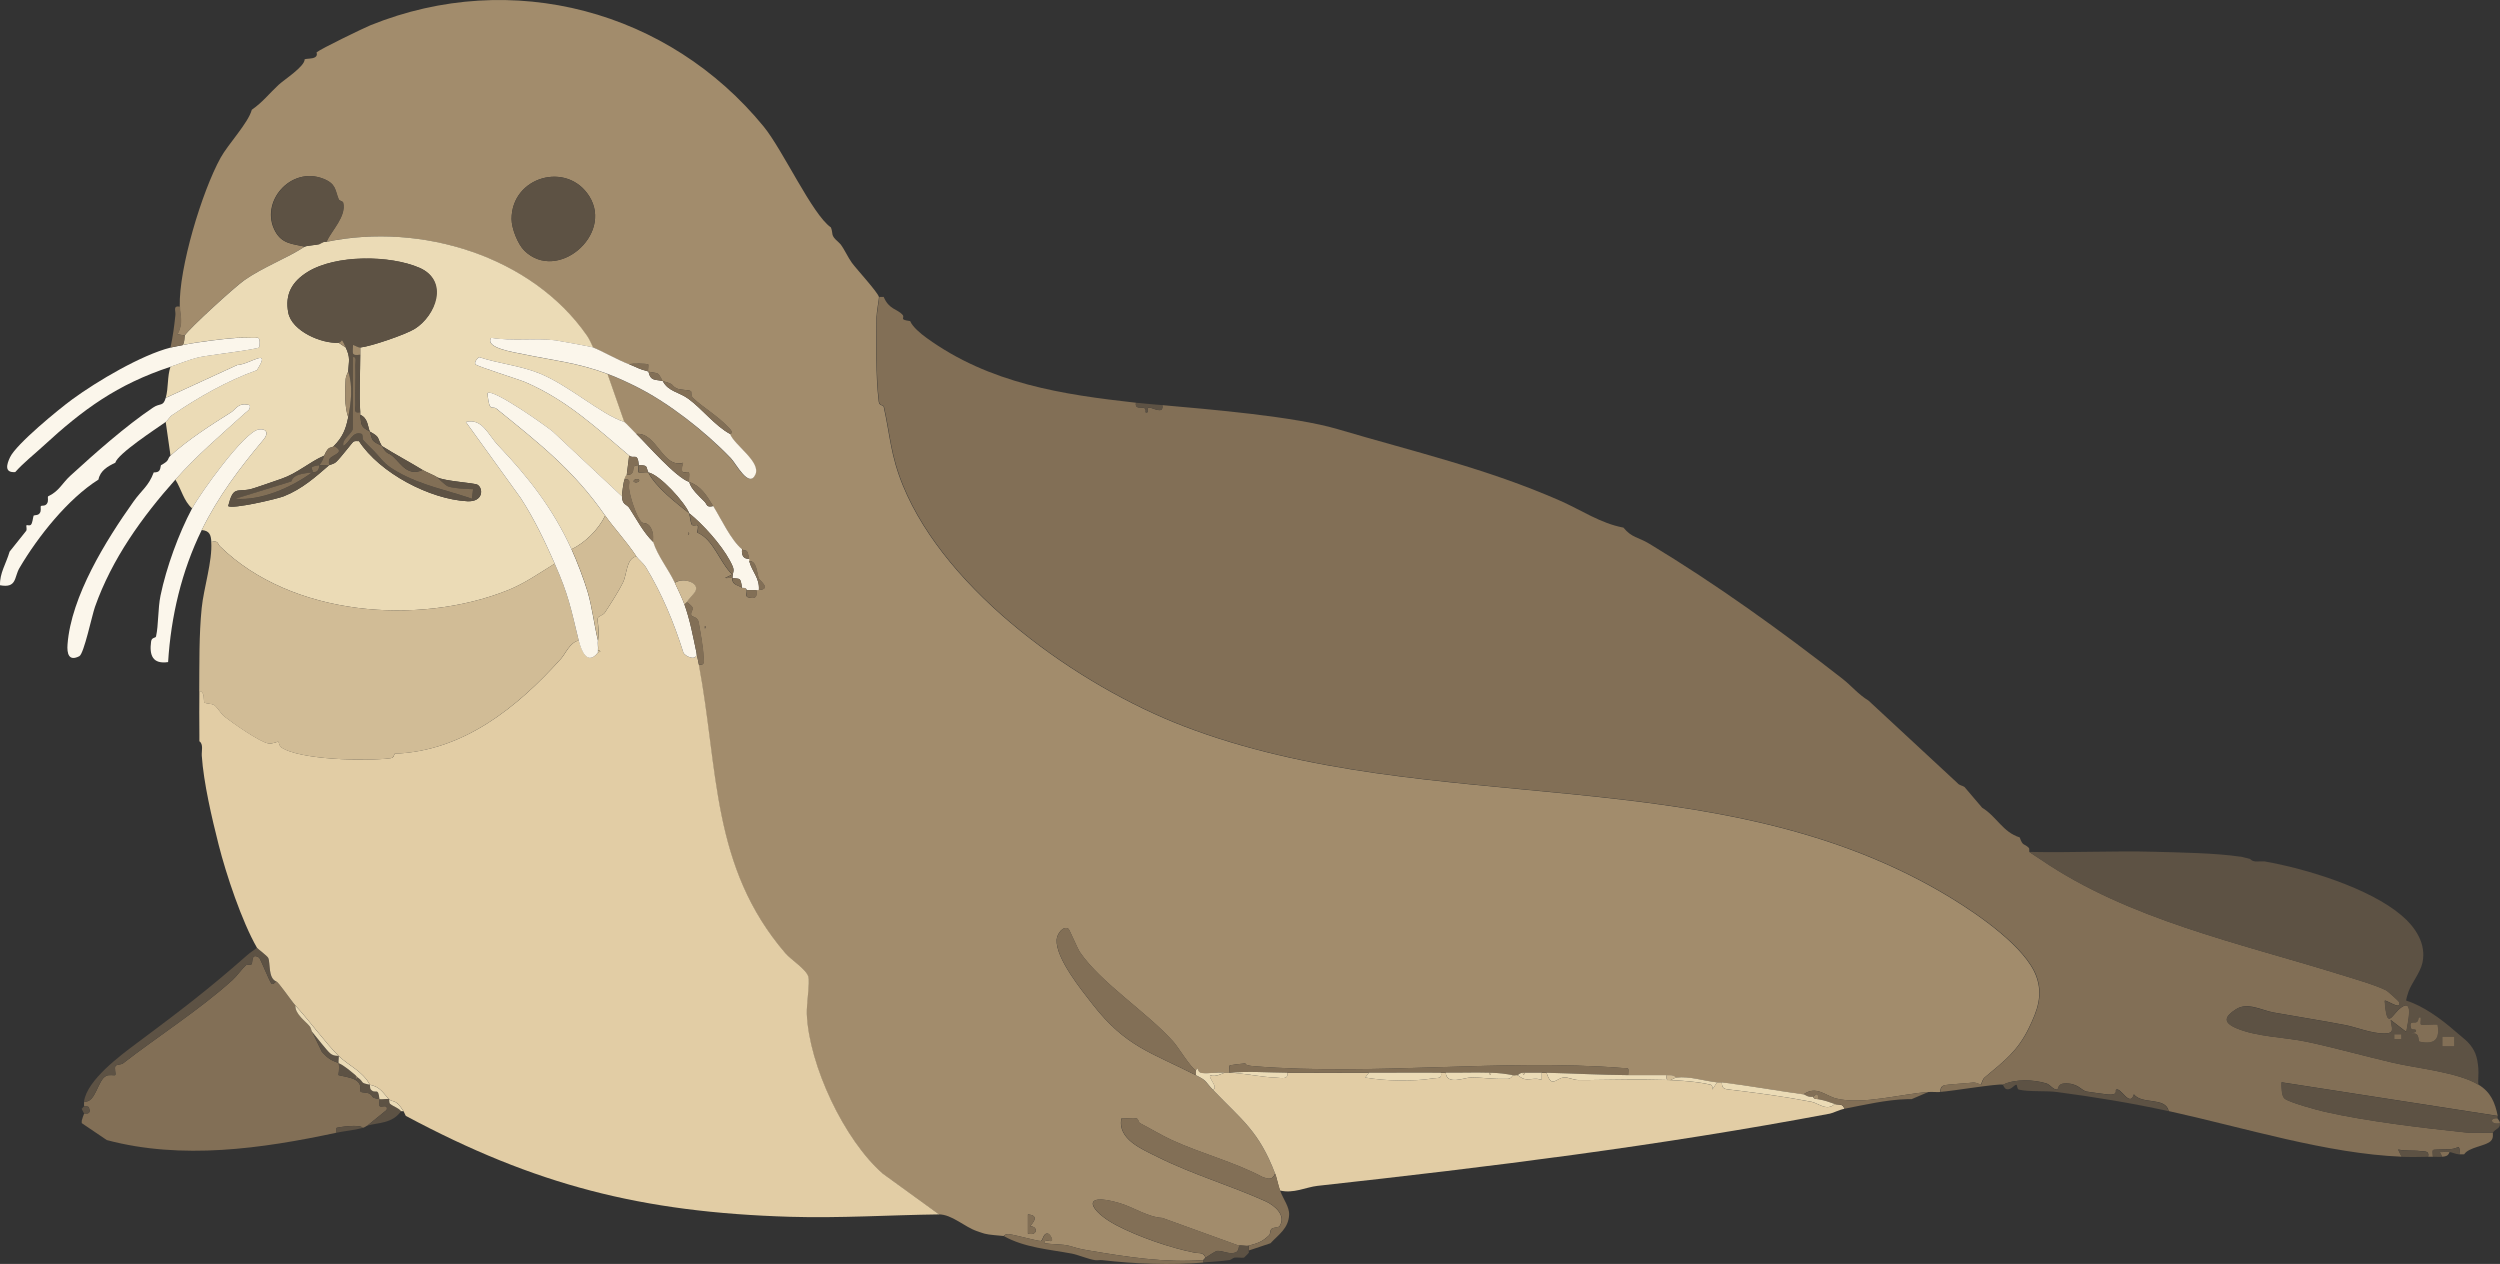 <?xml version="1.0" encoding="UTF-8"?> <svg xmlns="http://www.w3.org/2000/svg" id="_レイヤー_1" data-name="レイヤー_1" version="1.1" viewBox="0 0 520.51 263.15"><rect x="0" y="0" width="520.51" height="263.15" fill="#333333" stroke="none"/><defs><style> .st0 { fill: #d1bc96; } .st1 { fill: #ebdbb6; } .st2 { fill: #826f56; } .st3 { fill: #a28c6c; } .st4 { fill: #e2cda5; } .st5 { fill: #5d5244; } .st6 { fill: #fbf6eb; } </style></defs><path class="st3" d="M66,10.85c.64-.61,9.72-5.02,11.15-5.6,29.5-11.92,62.18-2.96,81.85,21.1,4.02,4.92,10.13,18.34,14,21,.55,1.42-.17,1.56,1.5,3,.17.15.33.34.5.5.88,1.17,1.53,2.72,2.37,3.87.98,1.34,5.46,6.2,5.63,7.13.04.21-.52,3.28-.52,4.23.01,5.63-.21,12,.47,17.55.11.92.94.65,1.03,1.06,1.36,6.14,1.42,10.12,4,16.42,9.12,22.24,36.57,41.69,58.42,50.08,51.66,19.83,111.36,6.05,160.06,35.94,5.61,3.45,15.27,10.11,17.48,16.12,1.46,3.95.21,7.17-1.5,10.71-2.37,4.91-5.18,6.97-9.24,10.37-.5.42-.67,1.41-.77,1.48-.1.07-1.03-.48-1.63-.41-1.72.19-3.4.25-5.1.43-1.13.12-1.73.19-1.72,1.53-.83.05-1.67-.06-2.5,0-5.62.39-13.7,2.71-19.12,1.37-2.34-.58-4.16-2.79-6.88-.87-5.8-.8-11.21-1.79-17-2.5-.33-.04-.67.03-1,0-2.81-.3-5.6-1.31-8.5-1-.59-.62-1.25-.49-2-.5-2.66-.02-5.33.02-8,0,.06-1.75.31-1.38-1.23-1.5-24.86-1.95-51.66,1.65-76.68-.37-2.14-.17-1.69-.59-1.8-.59-.31,0-3.18.34-3.29.46-.09.09.06,1.1,0,1.5-.33,0-.67,0-1,0-1.53-.16-3.32.21-4.79.05-1.09-.13-.62-1.57-1.21-.55-1.22-.72-3.58-4.74-4.74-6.03-5.4-6.04-15.08-12.22-19.41-18.6-.51-.75-2.16-4.7-2.38-4.85-1.11-.75-2.39,1.1-2.46,2.27-.22,3.86,5.14,10.44,7.5,13.47,6.88,8.83,12.14,9.99,21.49,14.74,2.53,1.29,1.8,1.24,3.5,3,6.18,6.41,9.63,8.68,13,17.5-.66,1.38-1.24,1.11-2.5.76-6.08-3.24-12.9-4.92-19.11-7.8-1.99-.92-4.4-2.37-6.53-3.47-.32-.17-.3-.89-.71-.98-.95-.21-2.15.09-3.16-.01-.87,4.35,4.35,6.44,7.66,8.09,7.19,3.58,15.24,5.95,22.34,9.16,1.87.84,4.4,2.94,2.93,5.19-.19.28-1.23.23-1.62.52-.43.32-.26,1.09-.52,1.33-1.42,1.37-2.35,1.68-4.3,2.21-.5.13-1.77-.16-2,0l-15.97-5.78c-3.01-.16-5.99-2.23-8.91-3.09-8.32-2.46-6.28,1.67-.63,4.63,4.52,2.37,11.19,4.7,16.3,5.7.85.17,1.87-.14,2.21,1.04-.15.11-.27.41-.5.5-8.19.57-15.76-.66-23.75-2-2.3-.38-2.58-.56-4.11-.98-1.31-.36-3.68-.29-5.14-.53-.16-.98,1.25-.27,1.5-.5.28-.25-.35-1.41-.76-1.5-1.08-.23-1.01,1.48-1.54,1.52-.62.05-5.2-1.25-6.64-1.42-.75-.08-1.01.4-1.07.39-1.16-.14-2.95-.21-4-.5-.37-.1-1.05-.35-1.5-.5-2.61-.86-5.26-3.53-8-3.5l-11.74-8.51c-8.05-7.05-15.33-22.56-15.79-33.21-.08-1.97.67-6.6.32-7.78-.47-1.57-3.58-3.49-4.79-4.89-15.45-17.97-13.91-38.24-18.01-60.1,1.46.29,1.02-.79,1.01-1.74-.02-1.62-.69-5.31-1-7.03-.23-1.29-1.5-1.05-1.56-1.55-.16-1.24,1.3-1.11-.95-2.68.51-.72,1.38-1.59,1.66-2.02,1.34-2.02-2.41-3.21-4.16-1.98-1.36-2.88-3.59-5.61-4.5-8.5-.05-.17.32-1.79-.59-3.17-.64-.98-1.45-.64-1.78-.95-1.08-1.04-2.48-5.41-2.64-7.14-.09-.95.59-2.02-.99-1.74.1-.37.22-.73.5-1,.07-.07.68.09,1.02-.23.83-.77-.23-1.75,1.48-1.77.03.4-.09,1.42,0,1.5.16.15,1.51-.11,2,0,1.7,3.26,5.87,6.37,8.5,8.5.26.62.32,2.16.61,2.42.69.59,1.67-.95,1.08,1.6,3.4,1.37,4.64,6.17,7.3,8.73l-1.49.74c.48.06,1.03-.07,1.5,0-.06,1.47,1.1,1.41,2,2,.19.12.81-.15,1,.5.13.45-.31,1.35.25,1.51,1.53.44,2.04-.04,1.75-1.51.17,0,.33,0,.5,0,2.78-.16.19-1.98.04-2.38-.42-1.08-.43-3.81-2.04-3.62-.04-.15.03-.33,0-.5-.44-2.53-.6-1.26-1.5-2-2.33-1.93-4.39-6.4-6-9-1.45-2.34-2.51-4.13-5-5-.12-.52.22-1.69-.06-1.97-.47-.47-2.06,1.04-1.19-2.02-4.26,1.24-5.47-6.41-9.76-6.01-.46-.44-2.33-2.45-2.5-2.5l-3.5-10c2.01.75,4.17,1.74,6.37,2.86,6.26,3.18,13.73,8.89,19.32,14.71,1.09,1.14,3.71,6.29,5.07,3.43,1.26-2.66-4.32-6.11-5.26-8.49.98-.2-.13-1.19-.4-1.47-2.14-2.28-5.11-3.98-7.27-6.01-.48-.45-.24-1.25-.42-1.41-.41-.35-2.23-.19-3.03-.62-1.29-.69-.14-.79-2.88-1.49-1.11-2.17-.81-1.44-3-2-.07-.32.12-1.41,0-1.5-.15-.13-3.4-.22-4,0-2.55-.97-5.74-2.84-7.5-3.5-.42-.82-.75-1.7-1.28-2.46-11.55-16.63-34.65-23.61-54.22-19.54,1.08-2.38,4.17-5.3,3.49-8.15-.08-.34-.78-.32-.95-.74-.77-1.9-.51-3.18-3.17-4.24-6.84-2.71-13.35,4.96-9.98,11,1.44,2.57,3.57,2.55,6.11,3.13-3.62,2.4-8.74,4.29-12.62,7.02-1.98,1.39-11.43,10.02-12.38,11.48l-1.51-.26c1.26-2.27.56-3.76.51-5.74-.22-8.03,4.63-23.99,8.5-31,1.57-2.84,5.77-7.26,6.5-10,2.31-1.61,3.52-3.27,5.56-5.17,1.18-1.1,5.48-3.84,5.44-5.33.57-.2,1.55-.05,2.2-.45.58-.36.23-.98.3-1.05ZM109.17,52.18c6.84,6.69,18.53-3.29,13.54-11.29-4.62-7.4-16.19-4.13-16.2,4.7,0,1.94,1.28,5.23,2.66,6.58ZM133,99.85c-.7-.36-1.33.32-.99.49.7.36,1.33-.32.99-.49ZM143.25,110.85v.5c.32-.17.32-.33,0-.5ZM146.75,130.35v.5c.32-.17.32-.33,0-.5ZM214.51,255.34c-.12-.17,2.44-2.27-.5-2.49v4c2.11.53,2.11-1.59.5-1.51Z"></path><path class="st2" d="M184,61.85c1.11,2.6,2.79,2.46,3.88,3.65.68.74-.89,1.01,1.62,1.35.46,1.18,2.24,2.66,3.38,3.48,13.19,9.57,28.43,11.83,43.62,13.52-.33,2,2.38.05,2.01,2,.84.22.3-.73.55-.94.46-.39,3.31,1.66,2.94-.56,9.7.87,27.48,2.33,36.5,5,15.8,4.68,31.16,8.23,46.34,14.91,4.34,1.91,8.43,4.72,13.16,5.59,1.75,2.14,3.08,1.96,5.38,3.35,13.94,8.42,27.39,18.1,40.25,28.14,1.85,1.44,3.28,3.25,5.38,4.51l18.55,17.2c.34.46,1.09.53,1.45.8l3.68,4.32c3.05,1.86,4.29,5.09,7.82,6.18.67,1.92.87,1.18,1.87,2.15.23.22.06.78.13.85.1.12,2.07,1.37,2.54,1.69,18.19,12.4,41.08,17.28,62.18,23.84,2.48.77,7.57,2.25,9.66,3.34.17.09,2.58,2.21,2.63,2.38.63,1.97-2.74-.55-3-.25.49,6.53,1.44,2.78,3.48,1.37,2.7-1.86,1.24,3.44,1.02,5.13l-3.25-2.49c.21,1.8.96,2.82-1.39,2.81-2.68-.01-5.76-1.31-8.15-1.77-4.99-.96-9.91-1.71-14.89-2.61-2.45-.44-5.35-2.22-7.78-.67s-2.73,2.73.02,3.92c4.27,1.85,10.19,1.89,14.66,2.84,5.96,1.27,12.15,3.02,18.1,4.4,4.86,1.13,13.47,1.96,17.7,4.55,2.58,1.59,3.43,3.73,4,6.5l-45-7c0,.88-.04,2.8.63,3.38.95.82,6.9,2.43,8.47,2.78,8.62,1.95,20.33,3.35,29.22,4.28,1.89.2,3.8,0,5.69.06-.12.18.23,1.06-.48,1.75-1.09,1.06-4.55,1.24-5.52,2.75-.33-.04-.67.04-1,0,.03-.44.18-1.53-.26-1.51-1.33.67-2.66.39-4.01.51-1.52.13-1.3-.29-1.23,1.5-.33,0-.67,0-1,0,.3-1.29-.71-1.07-1.59-1.18-1.56-.2-3.1.03-4.65-.33l.74,1.51c-15.5-.62-32.55-5.98-48.5-9.5-.72-3.03-5.58-1.3-7.26-3.5-.8,2.87-2.78-1.62-3.71-.95-.2.15.53,1.21-1.77.98-.56-.06-4.19-.55-4.41-.61-1.18-.3-1.75-1.82-4.63-1.67-1.42.08-1.12,1.28-1.48,1.27-.9-.02-1.4-1.03-2.22-1.29-2.58-.8-6.52-.96-9.02.27-.93-.28-10.75,1.36-13,1.5,0-1.34.59-1.41,1.72-1.53,1.69-.18,3.38-.24,5.1-.43.6-.07,1.53.48,1.63.41.1-.06.26-1.06.77-1.48,4.07-3.41,6.88-5.46,9.24-10.37,1.71-3.54,2.95-6.76,1.5-10.71-2.21-6-11.87-12.67-17.48-16.12-48.69-29.9-108.4-16.12-160.06-35.94-21.85-8.39-49.3-27.83-58.42-50.08-2.58-6.3-2.64-10.28-4-16.42-.09-.4-.92-.13-1.03-1.06-.68-5.55-.46-11.92-.47-17.55,0-.96.55-4.02.52-4.23.33,0,.67-.01,1,0Z"></path><path class="st2" d="M17.5,229.35c2.48.36,2.78-4.49,4.64-5.36.63-.3,1.72-.02,1.85-.15.19-.19-.23-1.47.07-1.92.19-.28,1.18-.23,1.58-.54,6.78-5.29,16.09-11.26,22.8-17.36.89-.81,1.94-2.31,2.74-3.03.25-.22,1.02-.03,1.22-.25.25-.29-.15-2.47,1.56-1.35.25.17,2.22,5.16,2.61,5.45.32.23.86-.49.94-.49.4,0,3.17,4.1,4,5-.12,1.79,2.17,3.31,3.02,4.38.26.32.29.89.48,1.12l2.01,4.14c1.39,1.54,1.87,1.69,3.49,2.36.26,1.21-.11,2.43,0,2.5.15.1,2.6.42,3.51,1,1.6,1.02.7,1.97,1.06,2.42.2.26,1.35.13,1.82.42,1.13.68-.03.77,2.12,1.16.04.42-.16,1.26.05,1.46.33.31,1.77-.52,1.44.78l-4,3.25c-.19.05-.53.38-1,.5-.35-.87-5.26-.15-5.49.01-.1.07.03.71,0,.99-15.46,3.32-32.17,5.69-47.78,1.53l-5.22-3.53c-.01-.16-.01-.34,0-.5,0-.08.44-1.45.5-1.5.17-.14,1.57.46,1.01-1.25-.12-.35-.97-.19-1.01-.25-.04-.04-.03-.77,0-1Z"></path><path class="st2" d="M74.5,224.35l-.5.5v-1c.18.15.33.38.5.5Z"></path><path class="st5" d="M53.5,197.35c.09.15,2.14,1.68,2.34,2.11.47,1.01-.07,4.19,1.66,4.89-.08,0-.62.72-.94.49-.39-.29-2.35-5.28-2.61-5.45-1.71-1.12-1.31,1.07-1.56,1.35-.2.22-.97.03-1.22.25-.79.72-1.85,2.22-2.74,3.03-6.71,6.11-16.02,12.08-22.8,17.36-.4.31-1.39.26-1.58.54-.3.45.12,1.74-.07,1.92-.13.12-1.22-.15-1.85.15-1.86.87-2.16,5.72-4.64,5.36.61-4.47,7.58-9.61,11.05-12.2,8.76-6.53,14.73-11.04,22.95-18.3.61-.54,1.35-1,2-1.5Z"></path><path class="st5" d="M17.5,230.35c.05.06.9-.11,1.01.25.56,1.71-.84,1.11-1.01,1.25l-.5-1c.16-.08.31-.38.5-.5Z"></path><path class="st4" d="M132.5,115.85c.41.62,1.45,1.38,1.98,2.27,3.39,5.59,5.81,11.47,7.79,17.71.28.86,3.04,2.02,2.73.02.18.86.34,1.62.5,2.5,4.11,21.86,2.56,42.13,18.01,60.1,1.21,1.4,4.32,3.32,4.79,4.89.35,1.18-.4,5.81-.32,7.78.46,10.65,7.74,26.16,15.79,33.21l11.74,8.51c-10.21.13-20.65.81-31,.5-30.94-.93-53.07-6.59-80-21-.09-.05-.34-.74-.5-1-1.7-2.72-2.18-1.69-3-2.5-1.22-1.2-1.76-2.55-4-3-1.55-2.88-4.41-3.95-6.5-6-2.68-2.63-6.09-7.34-9-10.5-.83-.9-3.6-5-4-5-1.73-.71-1.19-3.88-1.66-4.89-.2-.43-2.26-1.96-2.34-2.11-3.17-5.51-6.44-15.32-8-21.5-1.4-5.52-3.12-12.88-3.5-18.5-.06-.95.38-2.44-.5-3-.01-.5,0-1,0-1.5-.03-2.99-.03-6.01,0-9,1.32.25.74,2.01,1.08,2.41.23.27,1.47.17,2.06.57.55.37,1.42,1.84,2.05,2.33,1.74,1.36,7.31,5.28,9.18,5.63.84.15,1.98-.43,2.07-.37.13.09.21.9.57,1.15,3.87,2.7,17.84,2.93,22.76,2.31.94-.12.69-.95.97-.96,14.16-.53,25.43-9.59,34.57-19.78.94-1.05,1.82-3.37,3.7-3.8.53,2.17,1.82,5.32,4,2.5.07-.08.38-.05.49-.25l-.49-.25c.06-.65-.09-1.37,0-2,.31-2.16-.17-3.81-.04-4.67.06-.39,1.06-.53,1.46-1.13,1.08-1.63,2.95-4.56,3.77-6.25.88-1.79.65-5,2.8-5.45Z"></path><path class="st1" d="M68,50.35c19.57-4.07,42.67,2.91,54.22,19.54.53.77.87,1.64,1.28,2.46-.37-.14-6.95-1.36-7.78-1.47-4.1-.53-9.2.19-13.47-.53-1.38,2.11,4.8,3,6.61,3.39,6.41,1.34,11.26,1.75,17.63,4.12l3.5,10c-5-1.62-11.7-7.81-18-10.25-4.02-1.55-8.2-1.92-12.22-3.25-.45.26-1.09,1.07-.78,1.49.34.44,9,3.11,10.49,3.76,8.64,3.76,14.69,9.5,21.51,15.24l-.5,4c-.28.27-.4.63-.5,1-.17.63-.51,2.88-.5,3.5l-14.4-13.49c-1.46-1.21-12.54-9.07-13.6-8,.07.74.2,2.38.65,2.88.18.19.86.07,1.14.3,8.91,7.21,16.2,12.9,22.71,22.32-1.35,2.85-4.18,5.66-7,7-3.87-8.48-9.01-15.04-15.32-21.68-2.01-2.11-3.26-5.69-6.67-4.82l11.41,15.83c2.85,4.39,5.02,9,7.09,13.66-3.2,1.96-6.22,4.11-9.73,5.52-18.71,7.49-45.15,5.36-59.94-9.1-.56-.55-.35-1.31-1.82-.92-.1-1.47-.34-2.33-2-2.5,3.44-7.01,7.94-12.96,12.88-18.84,1.1-1.31.62-2.34-1.02-2.09-3.02.47-12.2,13.32-13.86,16.43-1.77-1.52-2.28-4.09-3.5-6,4.53-5.08,9.35-9.17,14.45-13.8.56-.5,1.25-.74,1.04-1.7-2.41-.65-2.82.82-3.87,1.48-4.42,2.78-8.85,5.65-12.63,9.01l-1-7c.46-.33.76-1.02,1.33-1.41,5.47-3.73,11.39-7.13,17.65-9.36,3.18-4.97-1.52-1.16-4.08-1.08l-14.9,6.85c.61-2.11.29-4.41,1-6.5,1.75-.58,4.04-1.53,5.8-1.95s12.23-1.61,12.66-2.09c.07-.07.29-1.9-.26-1.97-1.48.07-2.98-.09-4.46.01-2.94.2-8.41.9-11.25,1.49.49-.45.35-1.76.5-2,.94-1.47,10.4-10.09,12.38-11.48,3.88-2.73,9-4.62,12.62-7.02.26-.18,2.37-.33,3-.5l1-.5c.16-.04.34.03.5,0ZM75,72.35c2.16-.22,9.43-2.69,11.36-3.89,4.42-2.77,6.95-10.1.99-12.7s-17.47-2.79-23.33.87c-3.18,1.99-4.74,4.6-4,8.46s6.92,6.48,10.48,6.27l1.5,1c.99,2.17.62,2.72.5,5,0,.1-.49.82-.54,1.69-.12,2.33-.26,5.62.54,7.81-.48,2.49-1.18,4.18-3,6-.67.68-.98-.31-2,2-3.17,1.39-5.56,3.68-8.92,4.83-1.43.49-5.71,2-6.42,2.16-2.85.63-3.58-.75-4.65,3.51.8.7,10.17-1.47,11.6-2.04,3.85-1.54,6.57-4.02,9.4-6.45.15-.13.94-.19,1.51-.72.88-.81,3.33-4.05,3.57-4.19.36-.22.76-.08,1.15-.12,4.3,6.63,14.77,12.12,22.54,12.52,3.37.18,3.37-2.68,2.15-3.43-.67-.41-6.95-.73-8.42-1.57-.53-.37-2.23-1.04-3-1.5-2.88-1.75-5.84-3.32-8.5-5-1.08-1.82-.28-1.78-2.5-3-.46-1.02-.37-2.8-2-3.5-.02-.16.01-.33,0-.5-.26-3.81,0-8.12,0-12v-1.5Z"></path><path class="st0" d="M44,112.85c1.47-.39,1.26.37,1.82.92,14.79,14.46,41.23,16.58,59.94,9.1,3.51-1.41,6.54-3.56,9.73-5.52,2.88,6.48,3.37,9.32,5,16-1.88.42-2.76,2.75-3.7,3.8-9.14,10.19-20.41,19.25-34.57,19.78-.27.01-.03.84-.97.96-4.91.61-18.88.38-22.76-2.31-.36-.25-.43-1.06-.57-1.15-.09-.06-1.23.52-2.07.37-1.88-.34-7.44-4.26-9.18-5.63-.62-.49-1.49-1.97-2.05-2.33-.59-.39-1.83-.3-2.06-.57-.34-.4.23-2.17-1.08-2.41.05-5.73-.06-11.53.51-17.24.41-4.13,2.26-9.83,1.99-13.76Z"></path><path class="st6" d="M34.5,82.85l14.9-6.85c2.56-.08,7.26-3.89,4.08,1.08-6.26,2.24-12.18,5.63-17.65,9.36-.57.39-.87,1.08-1.33,1.41-2.17,1.54-9.98,6.61-10.5,8.5-1.51.71-3.14,1.61-3.5,3.5-6.36,4.01-12.6,11.86-16.45,18.41-1.13,1.92-.5,4.25-4.05,3.59-.08-2.53,1.26-4.46,2-7l3.48-4.36c.15-.37-.05-.84.02-1.14.15-.07.62.15.91-.07.36-.29.42-1.41.59-1.93.27-.15.91,0,1.26-.49.4-.55.12-1.16.24-1.51.25-.14.88.08,1.27-.48s.11-1.2.23-1.52c2.32-1.08,2.9-2.71,4.68-4.33,5.18-4.73,11.42-10.27,17.19-14.16,1.49-1.01,2.09-.13,2.63-2.01Z"></path><path class="st6" d="M35.5,94.85c3.77-3.37,8.21-6.23,12.63-9.01,1.05-.66,1.46-2.13,3.87-1.48.21.96-.49,1.2-1.04,1.7-5.1,4.63-9.93,8.71-14.45,13.8-6.92,7.77-13.21,16.5-16.74,26.51-.63,1.8-2.29,9.75-3.25,10.25-2.22,1.15-2.6-.57-2.46-2.44.75-10.04,8.03-21.72,13.75-29.77,1.72-2.42,3.12-3.16,4.2-6.05,1.25,0,1.32-.48,1.5-1.5,1.97-1.04,1.25-1.33,2-2Z"></path><path class="st6" d="M38,71.85c2.85-.6,8.32-1.29,11.25-1.49,1.48-.1,2.98.06,4.46-.01.54.07.32,1.9.26,1.97-.43.47-10.82,1.65-12.66,2.09s-4.06,1.37-5.8,1.95c-11.14,3.68-18.26,8.91-26.5,16.5-1.96,1.81-4.04,3.41-5.84,5.43-2.31.17-1.78-1.61-1.08-3.09,1.29-2.74,10.13-9.99,12.95-12.05,5.19-3.8,14.42-9.25,20.47-10.78.62-.16,1.71-.33,2.5-.5Z"></path><path class="st6" d="M40,105.85c1.66-3.11,10.84-15.96,13.86-16.43,1.63-.25,2.12.78,1.02,2.09-4.94,5.88-9.44,11.83-12.88,18.84-4.19,8.54-6.41,18.01-7,27.5-3.2.46-3.94-1.37-3.54-4.29.13-.93.94-.66,1.03-1.06.53-2.4.37-5.75.93-8.49,1.22-5.89,3.79-12.94,6.58-18.17Z"></path><path class="st2" d="M37.5,63.85c.05,1.99.75,3.47-.51,5.74l1.51.26c-.15.24,0,1.55-.5,2-.79.17-1.88.34-2.5.5.49-2.25.78-4.46,1.02-6.76.1-.94-.6-2.02.98-1.74Z"></path><path class="st4" d="M256,223.35c2.71.03,6.65.94,9.74,1.02.87.02,2.61.51,2.26-1.02,5.66.04,11.34-.02,17,0l-.75,1c4.31.73,9.83.87,14.18.16.89-.15,1.86.19,1.57-1.16.33,0,.67,0,1,0,.21,2.67,3.95.99,5.27.98,2-.02,4.59.36,6.72.3.88-.03,1.42.22,2-.77.31.05.69-.05,1,0,.08.01.76.67,1.47.81,1.14.21,2.33-.34,3.53.19v-1.5c.34,0,.67,0,1,0,1.13,3.42,1.95,1.02,3.72.97.87-.03,1.93.55,3.01.55,7.08.03,21.01-.64,27.45.97.4.1.36.68.33,1l.99-1.49c.33.03.67-.04,1,0,0,1.38.6,1.38,1.73,1.52,5.75.69,11.28,1.43,16.97,2.53,1.37.26,3.18,2.03,4.8.45.65.23,1.73-.2,2,1-1.1.21-2.3.87-3,1-35.69,6.73-70.65,11.07-106.71,15.04-2.36.26-4.96,1.66-7.79.96-.39-1.14-.72-2.77-1-3.5-3.37-8.82-6.82-11.09-13-17.5,1.34-.35-1.06-2.55-.5-3,1.02.53,2.68-.49,3-.5s.67,0,1,0Z"></path><path class="st6" d="M126,107.35c-6.51-9.42-13.8-15.11-22.71-22.32-.28-.23-.97-.11-1.14-.3-.45-.49-.58-2.14-.65-2.88,1.06-1.07,12.14,6.8,13.6,8l14.4,13.49c.03,1.81,1.02,1.65,1.49,2.37,1.58,2.42,2.92,5.08,5.01,7.13.91,2.89,3.14,5.62,4.5,8.5.63,1.34,1.51,3.16,2,4.5,1.18,3.27,1.79,6.67,2.5,10,.31,2-2.45.84-2.73-.02-1.98-6.24-4.4-12.12-7.79-17.71-.54-.88-1.57-1.65-1.98-2.27-2.21-3.32-4.74-5.96-6.5-8.5Z"></path><path class="st6" d="M131,94.85c-6.82-5.74-12.87-11.48-21.51-15.24-1.49-.65-10.16-3.32-10.49-3.76-.31-.42.32-1.23.78-1.49,4.03,1.33,8.2,1.7,12.22,3.25,6.3,2.43,13.01,8.63,18,10.25.17.05,2.04,2.06,2.5,2.5,2.25,2.18,8.13,9,11,10,.32,1.4,2.08,2.98,3.18,4.08.57.57.35,1.3,1.82.92,1.61,2.6,3.67,7.07,6,9-.14,1.17.21,2.05,1.5,2,.03.17-.04.35,0,.5.62,2.26,2.19,3.49,2,6-.17,0-.33,0-.5,0-.67.02-1.33-.01-2,0-.19-.65-.81-.38-1-.5-.38-2.26-.34-1.75-2-2,.08-1.79.72-1.31-.53-3.62-1.86-3.44-5.61-7.56-8.47-9.88-.94-2.29-6.04-7.95-8.5-8.5-.58-1.11.08-1.52-2-1.5-.22-2.78-1.03-1.18-2-2Z"></path><path class="st5" d="M109.17,52.18c-1.38-1.35-2.66-4.65-2.66-6.58.01-8.84,11.58-12.11,16.2-4.7,4.99,8-6.7,17.98-13.54,11.29Z"></path><path class="st6" d="M123.5,72.35c1.76.66,4.95,2.53,7.5,3.5,1.66.63,1.87.95,4,1.5.48,2.1,1.41,1.59,3,2,1.11,2.16,3.42,2.29,5.32,3.68,2.82,2.06,5.58,5.66,8.68,7.32.94,2.38,6.52,5.83,5.26,8.49-1.36,2.86-3.98-2.29-5.07-3.43-5.59-5.82-13.06-11.52-19.32-14.71-2.2-1.12-4.35-2.11-6.37-2.86-6.38-2.37-11.23-2.78-17.63-4.12-1.82-.38-7.99-1.28-6.61-3.39,4.27.73,9.37,0,13.47.53.83.11,7.4,1.33,7.78,1.47Z"></path><path class="st2" d="M249,223.85c-9.34-4.75-14.61-5.91-21.49-14.74-2.36-3.03-7.72-9.61-7.5-13.47.07-1.16,1.35-3.01,2.46-2.27.22.15,1.88,4.1,2.38,4.85,4.33,6.38,14,12.56,19.41,18.6,1.16,1.29,3.52,5.31,4.74,6.03v1Z"></path><path class="st2" d="M260,259.35c1.95-.53,2.88-.84,4.3-2.21.26-.25.09-1.01.52-1.33.39-.29,1.43-.24,1.62-.52,1.47-2.24-1.06-4.34-2.93-5.19-7.1-3.21-15.16-5.58-22.34-9.16-3.31-1.65-8.53-3.74-7.66-8.09,1,.1,2.21-.2,3.16.01.41.09.39.81.71.98,2.13,1.11,4.54,2.56,6.53,3.47,6.21,2.88,13.04,4.55,19.11,7.8,1.26.35,1.84.62,2.5-.76.28.73.61,2.36,1,3.5.6,1.77,1.98,3.4,1.88,5.12-.17,2.85-2.18,4.04-3.88,5.88l-4.5,1.5c.07-.29-.04-.68,0-1Z"></path><path class="st5" d="M63.5,51.35c-2.54-.58-4.68-.55-6.11-3.13-3.37-6.04,3.14-13.71,9.98-11,2.66,1.06,2.41,2.34,3.17,4.24.17.42.86.39.95.74.68,2.85-2.41,5.77-3.49,8.15-.16.03-.34-.04-.5,0-.72.17-.95.49-1,.5-.63.17-2.74.32-3,.5Z"></path><path class="st2" d="M251,261.85c-.34-1.18-1.36-.88-2.21-1.04-5.11-1-11.78-3.33-16.3-5.7-5.65-2.96-7.69-7.09.63-4.63,2.91.86,5.89,2.93,8.91,3.09l15.97,5.78c-.07.05.01,1.17-.8,1.44-1.31.44-2.58-.44-3.85-.34-.19.02-2,1.16-2.34,1.4Z"></path><path class="st2" d="M256,223.35c.06-.4-.1-1.41,0-1.5.12-.12,2.99-.45,3.29-.46.12,0-.33.42,1.8.59,25.02,2.02,51.82-1.59,76.68.37,1.53.12,1.29-.25,1.23,1.5-5.74-.05-11.28-.35-17-.5-.33,0-.67,0-1,0-1.07,0-2.3.02-3.5,0-.16,0-.34-.02-.5,0-.38.05-.72.23-1,.5-.31-.05-.69.05-1,0-1.74-.3-2.6-.43-4.5-.5-.17,0-.33,0-.5,0-2.99-.09-6.01.03-9,0-.33,0-.67,0-1,0-4.99-.05-10.01.02-15,0-5.66-.02-11.34.04-17,0-4.05-.03-7.99-.36-12,0Z"></path><path class="st2" d="M209,257.35c.06,0,.32-.48,1.07-.39,1.44.16,6.02,1.46,6.64,1.42.52-.04.45-1.75,1.54-1.52.41.09,1.04,1.25.76,1.5-.25.22-1.66-.48-1.5.5,1.46.24,3.82.16,5.14.53,1.52.42,1.81.6,4.11.98,7.99,1.34,15.56,2.56,23.75,2v.5c-6.58.58-14.39.27-21-.5-.48-.06-1.02.07-1.5,0-1.46-.21-3.57-1.13-4.88-1.37-4.76-.88-9.81-1.24-14.12-3.63Z"></path><path class="st1" d="M339,223.85c2.67.02,5.34-.02,8,0-.28,2.11,1.44.56,2,.5,2.9-.31,5.69.7,8.5,1l-.99,1.49c.03-.32.07-.9-.33-1-6.44-1.61-20.37-.93-27.45-.97-1.08,0-2.14-.58-3.01-.55-1.77.06-2.59,2.45-3.72-.97,5.72.15,11.26.45,17,.5Z"></path><path class="st2" d="M401.5,227.35l-3.5,1.5c-.33.01-.67,0-1,0-4.17.11-8.84,1.19-13,2-.27-1.2-1.35-.77-2-1-1.38-.48-1.99-.72-3.5-1,.19-1.97-.72-.53-1-.5-1.24.13-1.57-.44-2-.5,2.72-1.91,4.53.3,6.88.87,5.42,1.34,13.51-.98,19.12-1.37Z"></path><path class="st1" d="M375.5,227.85c.43.06.76.63,2,.5.15.5.59.43,1,.5,1.51.28,2.12.52,3.5,1-1.62,1.58-3.44-.18-4.8-.45-5.69-1.1-11.22-1.84-16.97-2.53-1.14-.14-1.73-.14-1.73-1.52,5.79.71,11.2,1.7,17,2.5Z"></path><path class="st2" d="M131,75.85c.6-.22,3.85-.13,4,0,.11.09-.08,1.18,0,1.5,2.19.56,1.89-.17,3,2,2.75.7,1.59.81,2.88,1.49.8.43,2.62.27,3.03.62.18.16-.06.96.42,1.41,2.15,2.02,5.13,3.72,7.27,6.01.27.28,1.38,1.27.4,1.47-3.1-1.66-5.86-5.26-8.68-7.32-1.9-1.39-4.21-1.52-5.32-3.68-1.59-.41-2.52.1-3-2-2.13-.55-2.34-.87-4-1.5Z"></path><path class="st2" d="M131,94.85c.97.82,1.78-.78,2,2,2.08-.02,1.42.39,2,1.5,2.46.55,7.56,6.21,8.5,8.5,2.87,2.33,6.61,6.44,8.47,9.88,1.24,2.3.6,1.83.53,3.62,1.66.25,1.62-.26,2,2-.9-.59-2.06-.53-2-2-.47-.07-1.01.05-1.5,0l1.49-.74c-2.66-2.57-3.9-7.36-7.3-8.73.59-2.55-.4-1.01-1.08-1.6-.3-.26-.36-1.8-.61-2.42-2.63-2.13-6.8-5.24-8.5-8.5-.5-.11-1.84.15-2,0-.08-.08.03-1.11,0-1.5-1.71.02-.65,1-1.48,1.77-.34.32-.94.16-1.02.23l.5-4Z"></path><path class="st2" d="M132.5,90.35c4.29-.39,5.5,7.26,9.76,6.01-.88,3.06.72,1.55,1.19,2.02.27.27-.06,1.45.06,1.97,2.49.87,3.55,2.66,5,5-1.47.38-1.25-.34-1.82-.92-1.09-1.1-2.85-2.68-3.18-4.08-2.87-1-8.75-7.82-11-10Z"></path><path class="st2" d="M143,125.35c2.26,1.58.79,1.44.95,2.68.07.5,1.33.26,1.56,1.55.31,1.72.97,5.41,1,7.03.01.95.45,2.03-1.01,1.74-.16-.88-.32-1.64-.5-2.5-.71-3.33-1.32-6.73-2.5-10,.13-.19.38-.32.5-.5Z"></path><path class="st5" d="M260,259.35c-.04.32.07.71,0,1-.04.17.06.39,0,.5-.03.06-.84.85-1,1-.64.07-1.4-.1-2,0-.3.05-.71.46-1,.5-1.68.25-3.76.35-5.5.5v-.5c.23-.09.35-.39.5-.5.34-.24,2.15-1.38,2.34-1.4,1.27-.1,2.54.78,3.85.34.82-.27.74-1.39.8-1.44.23-.16,1.5.13,2,0Z"></path><path class="st0" d="M140.5,121.35c1.75-1.22,5.5-.03,4.16,1.98-.28.43-1.16,1.29-1.66,2.02-.12.18-.37.31-.5.5-.49-1.34-1.37-3.16-2-4.5Z"></path><path class="st2" d="M130,99.85c1.57-.28.9.79.99,1.74.16,1.72,1.56,6.09,2.64,7.14.33.32,1.14-.02,1.78.95.91,1.38.53,3,.59,3.17-2.1-2.05-3.44-4.7-5.01-7.13-.47-.72-1.45-.56-1.49-2.37-.01-.62.33-2.87.5-3.5Z"></path><path class="st1" d="M249,222.85c.59-1.02.13.42,1.21.55,1.47.17,3.26-.2,4.79-.05-.32,0-1.98,1.03-3,.5-.56.45,1.83,2.65.5,3-1.7-1.76-.97-1.71-3.5-3v-1Z"></path><path class="st2" d="M214.51,255.34c1.6-.08,1.6,2.05-.5,1.51v-4c2.94.22.39,2.32.5,2.49Z"></path><path class="st2" d="M157.5,122.85c.3,1.47-.22,1.95-1.75,1.51-.56-.16-.12-1.06-.25-1.51.67-.01,1.33.02,2,0Z"></path><path class="st2" d="M156,116.35c-1.29.05-1.64-.83-1.5-2,.9.74,1.06-.53,1.5,2Z"></path><path class="st2" d="M156,116.85c1.61-.2,1.62,2.54,2.04,3.62.15.4,2.74,2.22-.04,2.38.19-2.51-1.38-3.74-2-6Z"></path><path class="st0" d="M349,224.35c-.56.06-2.28,1.61-2-.5.75,0,1.41-.12,2,.5Z"></path><path class="st2" d="M133,99.85c.34.17-.29.85-.99.49-.34-.17.29-.85.99-.49Z"></path><path class="st2" d="M146.75,130.35c.32.17.32.33,0,.5v-.5Z"></path><path class="st2" d="M143.25,110.85c.32.17.32.33,0,.5v-.5Z"></path><path class="st5" d="M520,232.35c.03.16-.02.34,0,.5-1.84-.15-1.37,1.42.5,1,.07,1.21-.9,1.08-1.5,2-1.89-.07-3.8.14-5.69-.06-8.89-.93-20.6-2.33-29.22-4.28-1.57-.36-7.52-1.96-8.47-2.78-.67-.58-.64-2.49-.63-3.38l45,7Z"></path><path class="st5" d="M417,225.85c2.51-1.24,6.44-1.07,9.02-.27.82.25,1.33,1.27,2.22,1.29.35,0,.05-1.19,1.48-1.27,2.88-.15,3.45,1.37,4.63,1.67.22.06,3.86.55,4.41.61,2.3.24,1.57-.83,1.77-.98.93-.67,2.91,3.82,3.71.95,1.68,2.2,6.53.48,7.26,3.5-7.65-1.69-15.43-2.95-23.26-3.99-2.17-.29-5.94-.01-7.92-.5-.42-.1-.27-1.1-.56-1.01-.51.16-1.06,1.09-1.95.93-.51-.09-.74-.9-.81-.92Z"></path><path class="st5" d="M500,240.85l-.74-1.51c1.55.36,3.09.13,4.65.33.88.11,1.89-.11,1.59,1.18-1.68.04-3.84.07-5.5,0Z"></path><path class="st5" d="M506.5,240.85c-.07-1.79-.29-1.36,1.23-1.5,1.35-.12,2.68.16,4.01-.51.44-.03.29,1.06.26,1.51-.83-.09-1.5-.44-2-.5-.65-.08-1.35.05-2,0l.5.99c-.6.08-1.35-.02-2,0Z"></path><path class="st5" d="M242,84.35c.37,2.22-2.49.17-2.94.56-.25.21.29,1.16-.55.94.37-1.95-2.34,0-2.01-2,1.86.21,3.64.33,5.5.5Z"></path><path class="st5" d="M466.5,178.35c.47.07,1.31.36,2,.5.05.01.17.36,1,.5.3.05.68,0,1,0h1c8.67,1.52,21.83,5.56,28.51,11.24,2.88,2.45,5.21,5.88,4.35,9.87-.43,1.98-2.19,4.14-2.86,5.89-.14.38-.62,1.87-.5,1.99,3.48,1.06,7.25,3.81,10.03,6.24.59.52,2.39,1.99,2.67,2.29,1.66,1.72,2.09,3.17,2.29,5.48.1,1.15-.07,2.34,0,3.5-4.22-2.59-12.83-3.42-17.7-4.55-5.95-1.38-12.13-3.13-18.1-4.4-4.47-.95-10.38-.99-14.66-2.84-2.75-1.19-2.39-2.41-.02-3.92s5.33.23,7.78.67c4.98.9,9.9,1.65,14.89,2.61,2.4.46,5.47,1.76,8.15,1.77,2.35.01,1.6-1.01,1.39-2.81l3.25,2.49c.22-1.69,1.68-6.99-1.02-5.13-2.04,1.41-2.99,5.16-3.48-1.37.26-.29,3.63,2.22,3,.25-.05-.17-2.46-2.29-2.63-2.38-2.08-1.09-7.17-2.57-9.66-3.34-21.1-6.57-43.99-11.44-62.18-23.84-.47-.32-2.43-1.57-2.54-1.69,8.74.21,17.53-.27,26.27-.02,5.35.15,12.54.25,17.73,1.02ZM504.03,213.31c-.18-.2.03-1.06-.03-1.46-.79-.17-.21.64-.89.98-.52.26-1.65-.4-1.12,1.27.14.46,1.26-.08,1.01.74l-1.5.5c2.59-.84,1.78,1.44,2.27,1.54,3.09.63,4.24-.43,3.73-3.54-.72-.14-3.23.23-3.48-.03ZM500,215.35h-1.49v.99h1.49v-.99ZM511,215.85h-2.5v1.99h2.5v-1.99Z"></path><path class="st2" d="M504.03,213.31c.24.26,2.75-.11,3.48.03.51,3.11-.64,4.17-3.73,3.54-.49-.1.32-2.38-2.27-1.54l1.5-.5c.25-.82-.87-.28-1.01-.74-.52-1.67.6-1.01,1.12-1.27.68-.34.09-1.15.89-.98.06.4-.15,1.27.03,1.46Z"></path><rect class="st2" x="508.5" y="215.85" width="2.5" height="1.99"></rect><rect class="st2" x="498.5" y="215.35" width="1.49" height=".99"></rect><path class="st5" d="M74.5,224.35c1.46,1.05.29,1.06,2.5,1.5.1.19-.06.7.23,1.02.95,1.05,1.52-.67,1.77,1.98.51.09,1.8-.14,2,0,.08.05-.04.77.24.99.76.6,1.66.77,2.26,1.51-1.81,2.59-4.67,2.35-7,3l4-3.25c.33-1.31-1.12-.47-1.44-.78-.21-.2-.01-1.04-.05-1.46-2.15-.39-.99-.48-2.12-1.16-.47-.28-1.62-.16-1.82-.42-.36-.45.54-1.4-1.06-2.42l.5-.5Z"></path><path class="st5" d="M70.5,219.85c.11.1-.08,1.11,0,1.5,1.07.44,2.5,1.67,3.5,2.5v1c-.91-.58-3.36-.9-3.51-1-.1-.07.26-1.28,0-2.5-1.62-.67-2.1-.82-3.49-2.36l-2.01-4.14c.81.97,3.05,3.91,3.78,4.49s1.66.45,1.72.51Z"></path><path class="st1" d="M61.5,209.35c2.91,3.16,6.32,7.87,9,10.5,2.09,2.05,4.95,3.12,6.5,6,2.24.45,2.78,1.8,4,3,.82.81,1.3-.22,3,2.5h-.5c-.6-.73-1.5-.91-2.26-1.51-.28-.22-.16-.94-.24-.99-.2-.14-1.49.09-2,0-.25-2.65-.81-.93-1.77-1.98-.29-.32-.13-.83-.23-1.02-2.21-.44-1.04-.45-2.5-1.5-.17-.12-.32-.35-.5-.5-1-.83-2.43-2.06-3.5-2.5-.08-.39.11-1.4,0-1.5-.07-.06-.97.1-1.72-.51s-2.97-3.52-3.78-4.49c-.19-.23-.23-.8-.48-1.12-.85-1.07-3.14-2.59-3.02-4.38Z"></path><path class="st5" d="M75.5,234.85c-1.98.51-3.65.6-5.5,1,.03-.28-.1-.91,0-.99.23-.16,5.14-.88,5.49-.01Z"></path><path class="st2" d="M520,232.85c.02.13.47.48.5,1-1.87.42-2.34-1.15-.5-1Z"></path><path class="st6" d="M115.5,117.35c-2.07-4.66-4.23-9.27-7.09-13.66l-11.41-15.83c3.42-.87,4.66,2.71,6.67,4.82,6.32,6.63,11.46,13.2,15.32,21.68,1.13,2.47,2.58,6.3,3.36,8.89.92,3.09,1.36,6.92,2.14,10.11-.09.63.06,1.35,0,2v.5c-2.18,2.82-3.47-.33-4-2.5-1.63-6.68-2.12-9.52-5-16Z"></path><path class="st0" d="M132.5,115.85c-2.15.45-1.92,3.66-2.8,5.45-.82,1.68-2.69,4.61-3.77,6.25-.4.6-1.4.75-1.46,1.13-.14.86.34,2.51.04,4.67-.78-3.19-1.22-7.01-2.14-10.11-.77-2.6-2.23-6.43-3.36-8.89,2.82-1.34,5.65-4.15,7-7,1.76,2.54,4.29,5.18,6.5,8.5Z"></path><path class="st0" d="M124.5,135.85v-.5l.49.25c-.11.2-.43.16-.49.25Z"></path><path class="st5" d="M75,72.35c-.46.05-1.4-.63-1.5-.5-.05,1.74-.45,2.27,1.5,2,0,3.88-.26,8.19,0,12-1.51.28-.97-.77-1-1.73-.09-2.67.11-5.36,0-8.03-.03-.61.38-1.86-.5-1.74v14.75c0,1.17-2.44,2.3-1.99,3.75,1.33-.72,1.86-3.13,3.74-2.52.43.14.14.99.42,1.33.82.95,2,1.96,2.85,2.95,1.46,1.7,1.99,2.36,4.31,3.67,5.02,2.84,10.08,3.71,15.43,5.57l.25-1.99c-1.56-.06-3.65-.12-5.12-.54-.67-.19-2.23-1.86-2.38-1.96,1.47.84,7.76,1.16,8.42,1.57,1.21.75,1.22,3.61-2.15,3.43-7.77-.41-18.25-5.89-22.54-12.52-.39.03-.79-.1-1.15.12-.24.14-2.69,3.38-3.57,4.19-.57.53-1.36.58-1.51.72-2.82,2.43-5.54,4.91-9.4,6.45-1.43.57-10.81,2.75-11.6,2.04,1.07-4.26,1.8-2.88,4.65-3.51.72-.16,4.99-1.67,6.42-2.16,3.36-1.15,5.75-3.44,8.92-4.83-.23.52-.17.92-1,2-2.82.37-.98.92-1.5,1.5-.17.18-3.85-.02-4.34,1.89l-11.66,3.61c5.4.46,11.74-2.42,16-5.49.14-.1.69.02,1.01-.25.54-.46.37-1.09.49-1.25.48-.06,1.9.11,2,0,.07-.07-.18-.91.13-1.34.62-.87,3.47-1.29.87-2.66,1.82-1.82,2.52-3.51,3-6,.58-2.97,1.04-6.45,0-9.5.12-2.28.49-2.83-.5-5-1.15-2.51-.6-1.05-1.5-1-3.56.21-9.74-2.42-10.48-6.27s.82-6.47,4-8.46c5.86-3.66,17.08-3.6,23.33-.87s3.43,9.94-.99,12.7c-1.93,1.21-9.19,3.68-11.36,3.89Z"></path><path class="st2" d="M91,99.35c.15.11,1.71,1.77,2.38,1.96,1.47.42,3.56.49,5.12.54l-.25,1.99c-5.35-1.86-10.41-2.73-15.43-5.57-2.32-1.31-2.84-1.97-4.31-3.67-.85-.99-2.03-2-2.85-2.95-.28-.33,0-1.18-.42-1.33-1.88-.61-2.41,1.8-3.74,2.52-.44-1.45,1.99-2.58,1.99-3.75v-14.75c.88-.11.47,1.13.5,1.74.11,2.67-.09,5.36,0,8.03.03.96-.51,2.01,1,1.73.01.17-.02.34,0,.5.27,2.36.11,2.46,2,3.5.19.43.21,1.01.51,1.62.34.7,1.48,1.06,1.99,1.38,1.19,2.01,1.29,1.19,2.46,2.31,1.65,1.59,3.06,4.06,6.04,2.69.77.46,2.47,1.13,3,1.5Z"></path><path class="st3" d="M72.5,86.85c-.8-2.19-.65-5.47-.54-7.81.04-.88.53-1.59.54-1.69,1.04,3.05.58,6.53,0,9.5Z"></path><path class="st5" d="M77,89.85c2.22,1.22,1.42,1.18,2.5,3,2.66,1.68,5.62,3.25,8.5,5-2.98,1.37-4.39-1.1-6.04-2.69-1.17-1.12-1.27-.3-2.46-2.31-.51-.32-1.65-.68-1.99-1.38-.3-.61-.31-1.19-.51-1.62-1.89-1.04-1.73-1.14-2-3.5,1.63.7,1.54,2.48,2,3.5Z"></path><path class="st2" d="M66.5,96.85c-.12.15.05.79-.49,1.25-.32.27-.87.15-1.01.25.52-.58-1.32-1.13,1.5-1.5Z"></path><path class="st2" d="M65,98.35c-4.26,3.07-10.6,5.96-16,5.49l11.66-3.61c.49-1.91,4.17-1.7,4.34-1.89Z"></path><path class="st2" d="M69.5,92.85c2.6,1.37-.25,1.79-.87,2.66-.31.43-.06,1.27-.13,1.34-.1.11-1.52-.06-2,0,.83-1.08.77-1.48,1-2,1.02-2.31,1.33-1.32,2-2Z"></path><path class="st3" d="M75,72.35v1.5c-1.94.27-1.55-.26-1.5-2,.09-.13,1.04.55,1.5.5Z"></path><path class="st3" d="M70.5,71.35c.9-.05.35-1.51,1.5,1l-1.5-1Z"></path><path class="st3" d="M67.5,50.35l-1,.5c.05-.01.28-.33,1-.5Z"></path><path class="st1" d="M300,223.35c.3,1.34-.67,1.01-1.57,1.16-4.35.72-9.87.57-14.18-.16l.75-1c4.99.02,10.01-.05,15,0Z"></path><path class="st1" d="M310,223.35l.25.49.25-.49c1.9.07,2.76.2,4.5.5-.58.99-1.13.75-2,.77-2.13.07-4.72-.32-6.72-.3-1.32.02-5.06,1.69-5.27-.98,2.99.03,6.01-.09,9,0Z"></path><path class="st1" d="M268,223.35c.35,1.54-1.39,1.05-2.26,1.02-3.09-.08-7.02-.99-9.74-1.02,4.01-.36,7.95-.03,12,0Z"></path><path class="st1" d="M317,223.35l.25.49.25-.49c1.2.02,2.43,0,3.5,0v1.5c-1.2-.54-2.39.02-3.53-.19-.72-.13-1.39-.79-1.47-.81.28-.27.62-.45,1-.5Z"></path><path class="st2" d="M510,239.85c-.24.81-.75.9-1.5,1l-.5-.99c.65.04,1.35-.09,2,0Z"></path><path class="st4" d="M317,223.35c.16-.02.34,0,.5,0l-.25.49-.25-.49Z"></path><path class="st4" d="M310,223.35c.17,0,.33,0,.5,0l-.25.49-.25-.49Z"></path><path class="st3" d="M377.5,228.35c.28-.03,1.19-1.47,1,.5-.41-.07-.85,0-1-.5Z"></path></svg> 